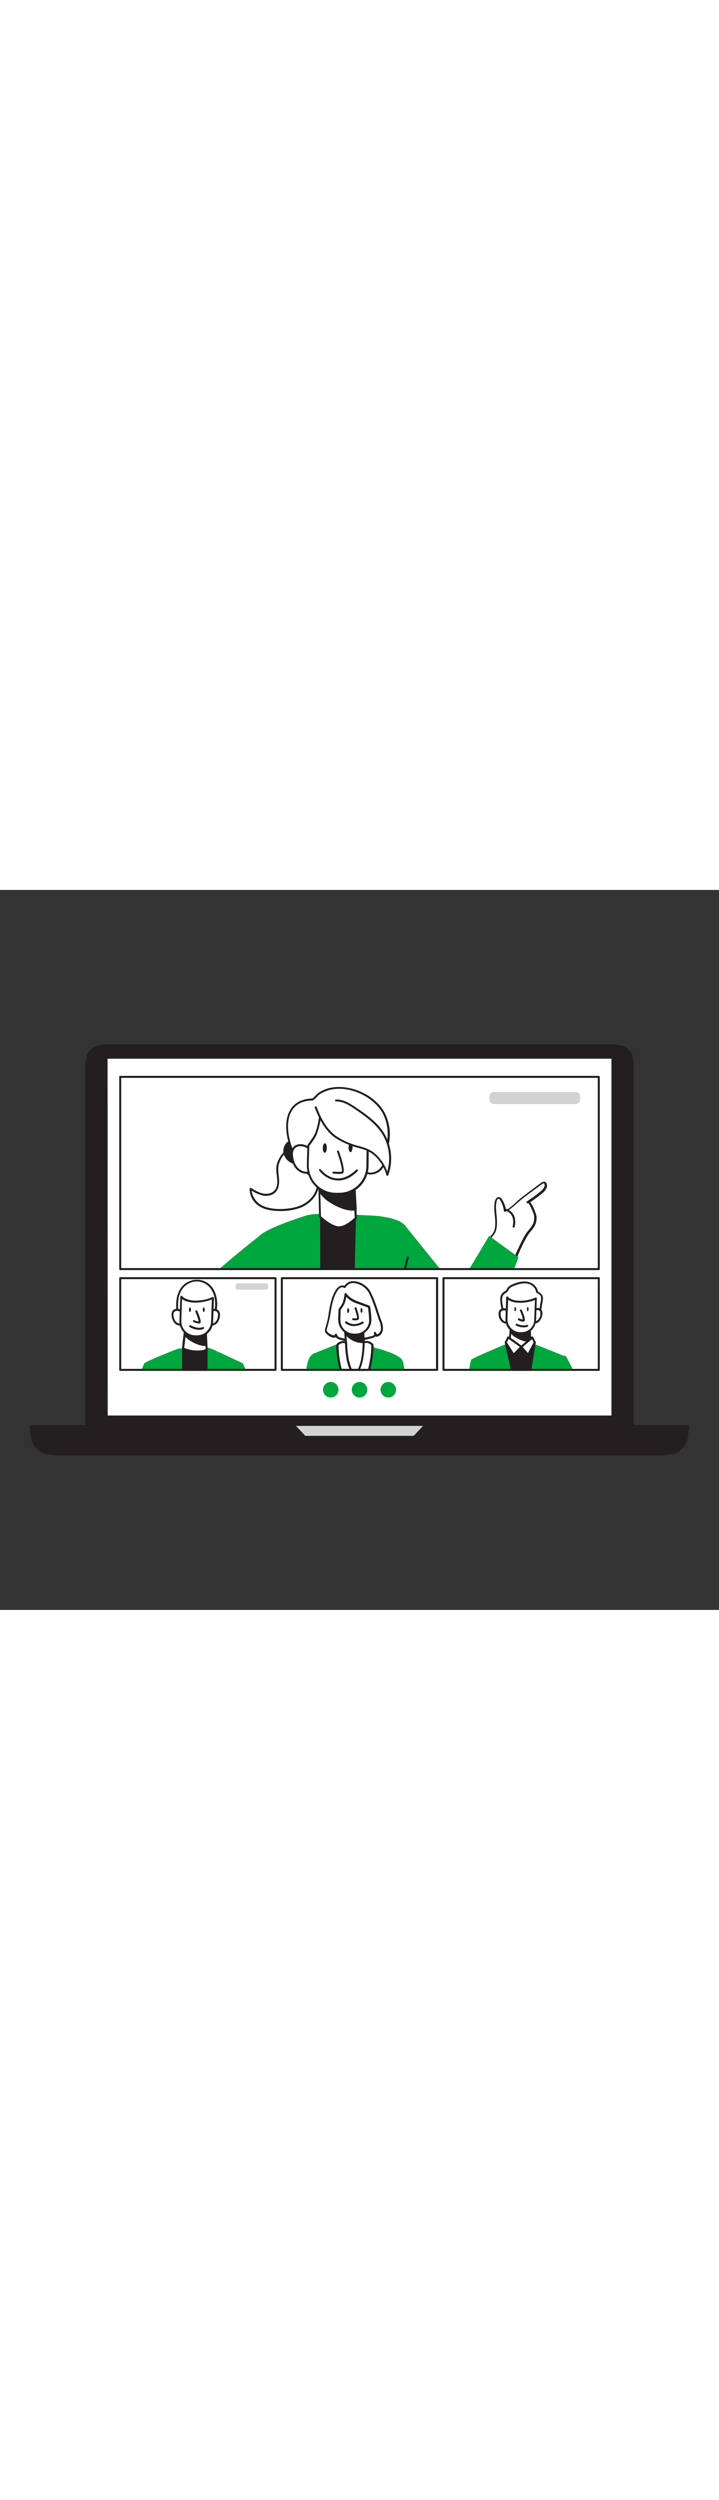 <svg version="1.1" id="Layer_1" xmlns="http://www.w3.org/2000/svg" xmlns:xlink="http://www.w3.org/1999/xlink" x="0px" y="0px" viewBox="0 0 500 500" style="width: 144px;" xml:space="preserve" data-imageid="video-call-2-87" imageName="Video Call 2" class="illustrations_image">
<rect x="0" y="0" width="500" height="500" fill="#333333" stroke="none"/>
<style type="text/css">
	.st0_video-call-2-87{fill:#231F20;}
	.st1_video-call-2-87{fill:#D1D3D4;}
	.st2_video-call-2-87{fill:#FFFFFF;}
	.st3_video-call-2-87{fill:#68E1FD;}
</style>
<g id="Laptop_video-call-2-87">
	<path class="st0_video-call-2-87" d="M21.4,372.2h457.1v6c0,7.7-6.3,14-14,14l0,0H35.4c-7.7,0-14-6.3-14-14l0,0C21.4,378.2,21.4,372.2,21.4,372.2z"/>
	<path class="st0_video-call-2-87" d="M459,392.8H41c-11.2,0-20.2-9.1-20.2-20.2v-0.4c0-0.3,0.3-0.6,0.6-0.6h457.2c0.3,0,0.6,0.3,0.6,0.6v0.4&#10;&#9;&#9;C479.2,383.7,470.2,392.8,459,392.8z M22.1,372.8c0.1,10.4,8.6,18.7,19,18.7H459c10.4,0,18.9-8.3,19-18.7H22.1z"/>
	<path class="st0_video-call-2-87" d="M70.1,107.8h359.9c5.6,0,10.1,4.5,10.1,10.1v254.3H60V117.9C60,112.3,64.5,107.8,70.1,107.8L70.1,107.8&#10;&#9;&#9;L70.1,107.8z"/>
	<path class="st0_video-call-2-87" d="M440,372.8H60c-0.3,0-0.6-0.3-0.6-0.6V122c0-8.1,6.6-14.8,14.7-14.8h351.8c8.2,0,14.8,6.6,14.8,14.8v250.2&#10;&#9;&#9;C440.7,372.6,440.4,372.8,440,372.8L440,372.8z M60.6,371.6h378.9V122c0-7.5-6.1-13.5-13.5-13.5H74.1c-7.5,0-13.5,6.1-13.5,13.5&#10;&#9;&#9;V371.6z"/>
	<polygon class="st1_video-call-2-87" points="287.7,379.1 212.3,379.1 205.8,372.2 294.2,372.2 &#9;"/>
</g>
<g id="Screen_video-call-2-87">
	<rect x="74.2" y="116.5" class="st2_video-call-2-87" width="351.7" height="249.2"/>
	<path class="st0_video-call-2-87" d="M425.9,366.4H74.2c-0.4,0-0.7-0.3-0.7-0.7l0,0V116.5c0-0.4,0.3-0.7,0.7-0.7h351.7c0.4,0,0.7,0.3,0.7,0.7v0&#10;&#9;&#9;v249.2C426.5,366.1,426.2,366.5,425.9,366.4L425.9,366.4L425.9,366.4z M74.9,365h350.3V117.2H74.8L74.9,365L74.9,365z"/>
</g>
<g id="Button_video-call-2-87">
	<circle class="st3_video-call-2-87 targetColor" cx="230" cy="347.1" r="5.4" style="fill: rgb(0, 166, 62);"/>
	<circle class="st3_video-call-2-87 targetColor" cx="250" cy="347.1" r="5.4" style="fill: rgb(0, 166, 62);"/>
	<circle class="st3_video-call-2-87 targetColor" cx="270" cy="347.1" r="5.4" style="fill: rgb(0, 166, 62);"/>
</g>
<g id="Character_3_video-call-2-87">
	<path class="st3_video-call-2-87 targetColor" d="M281.3,333.3H213c0.6-5.6,2.2-10.6,5.8-11.6c0,0,14.6-5.9,17.2-6.9c1.8-0.7,1.8-0.7,0,0l0.2-0.1&#10;&#9;&#9;c1.4-0.2,2.9-0.3,4.4-0.2l0,0c4.7,0.1,11.5,0.5,12.2,0.6h0.1l0.2,0.1c0.7,0.2,3,1,5.8,2c0.6,0.2,1.3,0.5,2,0.8c0,0,3.8,0.9,8.1,2.4&#10;&#9;&#9;s8.9,3.6,10.6,5.9C280.2,327.1,280.8,329.7,281.3,333.3L281.3,333.3z" style="fill: rgb(0, 166, 62);"/>
	<path class="st2_video-call-2-87" d="M228.9,308.8c-1-0.6-1.8-1.5-2.2-2.6c-0.1-0.8,0.1-1.7,0.4-2.5c2.8-8.4,2.2-18,7-25.5c0.6-1,1.4-1.9,2.4-2.5&#10;&#9;&#9;c1-0.6,2.3-0.6,3.3,0c4.2-7.1,14.5-2,17.4,3.7c3.1,6.1,4.9,13,7.2,19.5c0.9,1.9,1.3,4,1.2,6.1c-0.2,2.1-1.7,4.2-3.8,4.4l-1.1-1.9&#10;&#9;&#9;c0.5,0.6,0.4,1.5-0.2,2.1c-0.6,0.5-1.3,0.8-2.1,0.9c-7.4,1.9-15.4,3.4-22.6,0.8c-1.1-0.4-2.4-1.4-2-2.5&#10;&#9;&#9;C233.3,310.9,230.8,310.1,228.9,308.8L228.9,308.8z"/>
	<path class="st0_video-call-2-87" d="M244.4,313.5c-3,0-5.9-0.4-8.7-1.4c-0.9-0.3-1.6-0.8-2.2-1.5c-0.1,0.1-0.2,0.1-0.4,0.2c-1.8,0.6-4-0.9-4.6-1.3&#10;&#9;&#9;l0,0c-0.5-0.4-2.3-1.7-2.5-3c-0.1-0.9,0-1.8,0.4-2.7c1-3.3,1.8-6.7,2.2-10.1c0.9-5.4,1.9-11,4.8-15.7c0.6-1.1,1.6-2.1,2.7-2.8&#10;&#9;&#9;c1-0.6,2.3-0.7,3.4-0.3c1.5-2.2,4-3.4,6.6-3.2c4.4,0.1,9.7,3.5,11.7,7.6c2.1,4.4,3.9,9,5.3,13.7c0.6,2,1.3,3.9,2,5.8&#10;&#9;&#9;c0.9,2,1.3,4.2,1.2,6.5c-0.2,2.3-1.9,4.8-4.5,5c-0.3,0-0.5-0.1-0.7-0.3l-0.2,0.2c-0.7,0.6-1.5,1-2.4,1.1&#10;&#9;&#9;C254,312.6,249.2,313.4,244.4,313.5L244.4,313.5z M234.6,309.3c0,0.1,0,0.2,0,0.3c0.4,0.5,0.9,0.9,1.5,1.1c6.9,2.4,14.7,1,22.2-0.8&#10;&#9;&#9;c0.6-0.1,1.2-0.4,1.7-0.8c0.2-0.2,0.3-0.4,0.3-0.7v-0.1L260,308c-0.2-0.3-0.1-0.7,0.2-0.9c0.3-0.3,0.7-0.2,1,0&#10;&#9;&#9;c0.2,0.2,0.4,0.5,0.5,0.7l0.5,0.9c1.5-0.6,2.6-2,2.7-3.7c0-2-0.3-4-1.2-5.8c-0.7-1.9-1.3-3.9-2-5.9c-1.4-4.6-3.1-9.2-5.2-13.5&#10;&#9;&#9;c-2.2-3.8-6.1-6.4-10.5-6.8c-2.3-0.2-4.6,1.1-5.7,3.1c-0.1,0.2-0.3,0.3-0.5,0.3c-0.2,0-0.4,0-0.6-0.1c-0.8-0.5-1.8-0.5-2.6,0&#10;&#9;&#9;c-0.9,0.6-1.6,1.4-2.1,2.3c-2.8,4.5-3.7,9.6-4.6,15.1c-0.5,3.4-1.3,6.8-2.3,10.2c-0.3,0.7-0.4,1.4-0.4,2.1c0.4,0.9,1.1,1.6,1.9,2.1&#10;&#9;&#9;l0,0c1.3,0.9,2.6,1.4,3.4,1.1c0.3-0.1,0.5-0.3,0.5-0.5v-0.1c0.1-0.4,0.6-0.6,0.9-0.4c0.4,0.1,0.6,0.6,0.4,0.9l0,0&#10;&#9;&#9;C234.6,309.1,234.6,309.2,234.6,309.3L234.6,309.3z"/>
	<path class="st2_video-call-2-87" d="M252.2,333.3h-9.6c-2.7-5.7-2.1-17.4-2-18.9c0,0,0-0.1,0-0.1l-0.1-1.8l-0.4-5l0.1-0.7l0.1-1l0.4-5.5l11.6,0.1&#10;&#9;&#9;l0.4,6.8v0.1v0.3l0.3,4.3l0.1,2.4v0.1v0.8l0.1,2.3C253.2,317.4,256.3,327.8,252.2,333.3L252.2,333.3z"/>
	<path class="st0_video-call-2-87" d="M252.2,334h-9.6c-0.3,0-0.5-0.2-0.6-0.4c-2.8-5.9-2.1-17.9-2.1-19.2l-0.5-6.9l0.1-1.9l0.4-5.5&#10;&#9;&#9;c0-0.4,0.3-0.7,0.7-0.7l11.6,0.1c0.4,0,0.7,0.3,0.7,0.7l0.4,6.8v0.1l0.6,10.1c0.3,1.1,3,11-1.2,16.5&#10;&#9;&#9;C252.7,333.9,252.5,334,252.2,334L252.2,334z M243.1,332.6h8.8c3.6-5.2,0.7-14.9,0.7-15c0-0.1,0-0.1,0-0.2l-0.6-10.2v-0.1l-0.4-6&#10;&#9;&#9;l-10.3-0.1l-0.5,6.6l0.5,6.7c0,0.1,0,0.2,0,0.3C241.3,315.8,240.7,326.9,243.1,332.6L243.1,332.6z"/>
	<path class="st0_video-call-2-87" d="M240.1,307.5c0.9,1.6,2.2,2.9,3.8,3.9c2.5,1.6,6,3,9,2.5l-0.2-6.8c-2.2,0.3-4.5,0.3-6.7,0&#10;&#9;&#9;c-2-0.1-3.9-0.6-5.7-1.3L240.1,307.5L240.1,307.5z"/>
	<path class="st0_video-call-2-87" d="M251.6,314.7c-2.9-0.2-5.7-1.1-8.1-2.8c-1.7-1-3-2.4-4-4.1c-0.1-0.1-0.1-0.2-0.1-0.4l0.1-1.8&#10;&#9;&#9;c0-0.2,0.1-0.4,0.4-0.5c0.2-0.1,0.4-0.1,0.6,0c1.7,0.7,3.6,1.2,5.5,1.3c2.2,0.3,4.3,0.3,6.5,0c0.2,0,0.4,0,0.6,0.1&#10;&#9;&#9;c0.2,0.1,0.2,0.3,0.2,0.5l0.2,6.8c0,0.3-0.2,0.7-0.6,0.7C252.5,314.7,252.1,314.7,251.6,314.7L251.6,314.7z M240.8,307.4&#10;&#9;&#9;c0.9,1.4,2,2.6,3.4,3.4c2.3,1.6,5.1,2.5,7.9,2.5l-0.2-5.4c-2,0.2-4.1,0.2-6.1-0.1c-1.7-0.1-3.4-0.5-5-1L240.8,307.4L240.8,307.4z"/>
	<path class="st2_video-call-2-87" d="M246,308.7h1.2c5.6,0.1,10.2-4.4,10.3-10c0,0,0,0,0,0c-0.1-3.1-0.4-6.2-0.9-9.3c0,0-4.7-1.7-8.4-3.1&#10;&#9;&#9;c-6.2-2.3-7.9-5.7-7.9-5.7c-0.2,2.2-0.7,4.4-1.4,6.5c-0.8,1.5-1.7,2.9-2.8,4.2c0,0-0.2,5-0.2,7.1&#10;&#9;&#9;C235.9,304.1,240.4,308.6,246,308.7z"/>
	<path class="st0_video-call-2-87" d="M247.3,309.5H246c-6-0.1-10.8-5-10.8-11c0-2.1,0.2-7.1,0.2-7.1c0-0.2,0.1-0.3,0.1-0.4c1-1.3,1.9-2.7,2.7-4.1&#10;&#9;&#9;c0.7-2,1.2-4.1,1.4-6.3c0-0.3,0.3-0.6,0.6-0.7c0.3-0.1,0.6,0.1,0.8,0.4c0,0,1.7,3.1,7.5,5.3c3.7,1.4,8.4,3.1,8.4,3.1&#10;&#9;&#9;c0.2,0.1,0.4,0.3,0.5,0.6c0.5,3.1,0.8,6.3,0.9,9.4C258.1,304.7,253.3,309.4,247.3,309.5L247.3,309.5z M236.9,291.6&#10;&#9;&#9;c0,1-0.2,5-0.2,6.9c-0.1,5.2,4.1,9.5,9.3,9.6h1.3c5.2,0,9.4-4.2,9.4-9.3c-0.1-2.9-0.4-5.9-0.8-8.8c-1.2-0.4-4.9-1.8-8-2.9&#10;&#9;&#9;c-2.7-0.9-5.1-2.5-7.1-4.5c-0.2,1.7-0.7,3.3-1.3,4.9C238.8,288.8,237.9,290.3,236.9,291.6L236.9,291.6z"/>
	<path class="st0_video-call-2-87" d="M247.3,298.9c-0.6,0-1.2,0-1.8-0.1c-0.4-0.1-0.7-0.4-0.6-0.8s0.4-0.7,0.8-0.6l0,0c0.9,0.1,1.7,0.1,2.6,0&#10;&#9;&#9;c0.1-0.8-0.6-3.8-1.7-6.7c-0.1-0.4,0.1-0.8,0.4-0.9c0.4-0.1,0.8,0.1,0.9,0.4l0,0c0.7,2,2.3,6.7,1.5,8c-0.2,0.3-0.5,0.5-0.8,0.5&#10;&#9;&#9;C248.2,298.8,247.7,298.9,247.3,298.9L247.3,298.9z"/>
	
		<ellipse transform="matrix(1.099531e-02 -1 1 1.099531e-02 -52.778 531.034)" class="st0_video-call-2-87" cx="242.1" cy="292.2" rx="1.7" ry="0.7"/>
	
		<ellipse transform="matrix(1.099531e-02 -1 1 1.099531e-02 -43.386 540.086)" class="st0_video-call-2-87" cx="251.3" cy="292" rx="1.7" ry="0.7"/>
	<path class="st2_video-call-2-87" d="M258.9,317.1c-0.2,5.5-1,10.9-2.4,16.2h-7.1c1.5-2.9,3.2-8.2,3.5-18.3c0-0.2,0-0.5,0-0.7&#10;&#9;&#9;c0.1,0,0.1-0.1,0.2-0.1c2.2-1,5.5,0.7,5.8,1.9C258.9,316.5,258.9,316.8,258.9,317.1L258.9,317.1z"/>
	<path class="st0_video-call-2-87" d="M256.5,334h-7.1c-0.4,0-0.7-0.3-0.7-0.7c0-0.1,0-0.2,0.1-0.3c1.4-2.6,3.1-7.9,3.4-18c0-0.3,0-0.5,0-0.7&#10;&#9;&#9;c0-0.3,0.1-0.5,0.4-0.6c0.1-0.1,0.2-0.1,0.4-0.2c1.5-0.5,3.2-0.4,4.6,0.4c0.5,0.3,1.9,1,2.1,2c0.1,0.4,0.1,0.8,0.1,1.2&#10;&#9;&#9;c-0.2,5.5-1,11-2.5,16.4C257.1,333.7,256.8,333.9,256.5,334L256.5,334z M250.5,332.6h5.5c1.3-5.1,2.1-10.2,2.2-15.5l0,0&#10;&#9;&#9;c0-0.3,0-0.6,0-0.9c-0.3-0.5-0.8-0.9-1.4-1.1c-1-0.5-2.1-0.7-3.2-0.4c0,0.1,0,0.2,0,0.3c-0.3,9.2-1.7,14.5-3.1,17.5L250.5,332.6z"/>
	<path class="st2_video-call-2-87" d="M244.2,333.3H237c-2-6.8-2.6-16.4-2.4-17.2c0.3-0.6,0.8-1.1,1.4-1.4c0.5-0.3,0.5-0.3,0,0&#10;&#9;&#9;c1.4-0.9,3.1-1,4.6-0.4v0.1C240.9,324.9,242.6,330.5,244.2,333.3L244.2,333.3z"/>
	<path class="st0_video-call-2-87" d="M244.2,334H237c-0.3,0-0.6-0.2-0.7-0.5c-2-6.6-2.7-16.4-2.4-17.6c0.3-0.8,0.9-1.4,1.7-1.8l0,0h0.1&#10;&#9;&#9;c1.4-0.8,3.6-1.3,5.3-0.4c0.2,0.1,0.4,0.4,0.4,0.6v0.1c0.3,10.5,2,15.9,3.4,18.5c0.2,0.4,0.1,0.8-0.3,1&#10;&#9;&#9;C244.4,334,244.3,334,244.2,334L244.2,334z M237.6,332.6h5.4c-1.4-3-2.8-8.5-3.1-17.8c-1.2-0.3-2.5-0.1-3.5,0.6l0,0&#10;&#9;&#9;c-0.7,0.4-1,0.8-1,0.9C235.5,321.7,236.2,327.2,237.6,332.6L237.6,332.6z"/>
	<path class="st0_video-call-2-87" d="M246.2,302.9c-2.2,0-4.3-0.7-6-2.1c-0.3-0.2-0.4-0.7-0.1-1s0.7-0.4,1-0.1c5.1,3.9,10.5,0.3,10.7,0.1&#10;&#9;&#9;c0.3-0.2,0.8-0.1,1,0.2s0.1,0.8-0.2,1l0,0C250.7,302.2,248.5,302.8,246.2,302.9L246.2,302.9z"/>
	<path class="st0_video-call-2-87" d="M304,334H196c-0.4,0-0.7-0.3-0.7-0.7l0,0v-63.7c0-0.4,0.3-0.7,0.7-0.7c0,0,0,0,0,0h108c0.4,0,0.7,0.3,0.7,0.7&#10;&#9;&#9;v0v63.7C304.7,333.7,304.4,334,304,334z M196.7,332.6h106.5v-62.3H196.7L196.7,332.6z"/>
</g>
<g id="Character_4_video-call-2-87">
	<path class="st3_video-call-2-87 targetColor" d="M392.1,323.6C392.1,323.6,392.1,323.6,392.1,323.6l-1.8,9.8h-64c0.2-2.4,0.7-4.7,1.3-7.1&#10;&#9;&#9;c0.8-1.2,23.7-10.7,23.7-10.7l0.7,0l0.5,0l1.5-0.1c0,0,0,0,0.1,0l1.5-0.1c1.2-0.1,2.5-0.1,4-0.2c2-0.1,4-0.2,5.8-0.2&#10;&#9;&#9;c1.3,0,2.5,0,3.4,0c0.3,0,0.6,0,0.9,0l0,0c0.1,0,0.3,0,0.4,0c0.3,0,0.7,0.1,1,0.2c0.1,0,0.1,0,0.2,0.1l0.4,0.1&#10;&#9;&#9;C375.5,316.8,392.1,323.6,392.1,323.6L392.1,323.6z" style="fill: rgb(0, 166, 62);"/>
	<polygon class="st0_video-call-2-87" points="353.4,310.9 370.3,310.9 370,317.4 358,317.4 352.2,314.6 &#9;"/>
	<path class="st0_video-call-2-87" d="M370,318.1h-12c-0.1,0-0.2,0-0.3-0.1l-5.8-2.8c-0.3-0.1-0.5-0.5-0.4-0.8l1.1-3.7c0.1-0.3,0.4-0.5,0.7-0.5l0,0&#10;&#9;&#9;h17c0.2,0,0.4,0.1,0.5,0.2c0.1,0.1,0.2,0.3,0.2,0.5l-0.3,6.5C370.7,317.7,370.4,318,370,318.1L370,318.1z M358.2,316.7h11.1&#10;&#9;&#9;l0.2-5.1l-15.7,0l-0.8,2.7L358.2,316.7L358.2,316.7z"/>
	<path class="st2_video-call-2-87" d="M374.7,294.4c0.9-2,1.2-4.7,1.5-6.8c0.3-1.6,1-4.2,0.2-5.8c-0.5-1-2.1-2-3.1-2.6c-0.5-4-4.3-6.5-8.1-6.7&#10;&#9;&#9;c-2.3,0-4.6,0.4-6.8,1.2c-2.1,0.7-4.4,1.6-5.5,3.6c-0.2,0.4-0.5,0.9-0.8,1.2c-0.4,0.4-0.8,0.7-1.3,0.9c-3,2-2.7,4.6-2.3,7.7&#10;&#9;&#9;c0.4,3.3,1.5,6.5,1.8,9.7c3.8,0.2,7.6,0.5,11.4,0.5C364.9,297.3,373.1,298,374.7,294.4L374.7,294.4z"/>
	<path class="st0_video-call-2-87" d="M365,298.1h-3.1c-3.1,0-6.2-0.2-9.3-0.4l-2.1-0.1c-0.3,0-0.6-0.3-0.6-0.6c-0.2-1.7-0.5-3.4-0.9-5&#10;&#9;&#9;c-0.4-1.6-0.7-3.1-0.9-4.7c-0.4-3-0.8-6.2,2.6-8.4l0.4-0.2c0.3-0.2,0.6-0.4,0.8-0.6c0.2-0.2,0.3-0.5,0.4-0.7l0.2-0.4&#10;&#9;&#9;c1.2-2.1,3.6-3.1,5.9-3.9c2.2-0.8,4.6-1.3,7-1.2c3.8,0.2,8,2.7,8.7,7c1.3,0.6,2.3,1.6,3.1,2.7c0.7,1.5,0.3,3.6,0,5.3&#10;&#9;&#9;c-0.1,0.3-0.1,0.6-0.2,0.9s-0.1,0.8-0.2,1.2c-0.2,2-0.7,3.9-1.4,5.8l0,0C374,297.7,368.9,298.1,365,298.1L365,298.1z M362.3,296.6&#10;&#9;&#9;h1.1c3.3,0,9.5,0.1,10.8-2.5l0,0c0.7-1.7,1.1-3.6,1.3-5.4c0.1-0.4,0.1-0.9,0.2-1.3s0.1-0.6,0.2-0.9c0.3-1.4,0.6-3.4,0.1-4.5&#10;&#9;&#9;c-0.7-1-1.7-1.8-2.8-2.2c-0.2-0.1-0.3-0.3-0.4-0.5c-0.5-3.8-4.1-5.9-7.4-6.1c-2.2,0-4.4,0.4-6.5,1.2c-2.1,0.7-4.2,1.5-5.2,3.2&#10;&#9;&#9;l-0.2,0.4c-0.4,0.8-1,1.5-1.8,1.9l-0.3,0.2c-2.6,1.7-2.4,4.1-2,7c0.2,1.5,0.5,3.1,0.9,4.6c0.3,1.5,0.7,3,0.9,4.6l1.6,0.1&#10;&#9;&#9;c3,0.2,6.1,0.4,9.2,0.4L362.3,296.6L362.3,296.6z"/>
	<path class="st2_video-call-2-87" d="M354.5,295c-0.5-4.1-7.3-5.4-7.1-0.5c0,1.7,0.6,3.3,1.7,4.6c1.1,1.3,2.9,1.8,4.5,1.2"/>
	<path class="st0_video-call-2-87" d="M352.3,301.2c-1.4,0-2.8-0.6-3.8-1.7c-1.2-1.4-1.8-3.2-1.8-5.1c-0.1-2.6,1.6-3.7,3.2-3.9&#10;&#9;&#9;c2.6-0.2,4.9,1.7,5.4,4.3c0,0.4-0.2,0.7-0.6,0.8c-0.4,0-0.7-0.2-0.8-0.6l0,0c-0.3-1.8-2-3.1-3.9-3c-0.7,0.1-1.9,0.5-1.9,2.4&#10;&#9;&#9;c0,1.5,0.5,3,1.5,4.2c0.9,1.1,2.4,1.5,3.8,1.1c0.4-0.1,0.8,0.1,0.9,0.5c0.1,0.3,0,0.7-0.3,0.8C353.4,301.2,352.8,301.3,352.3,301.2&#10;&#9;&#9;L352.3,301.2z"/>
	<path class="st2_video-call-2-87" d="M369.3,295c0.5-4.1,7.3-5.4,7.1-0.5c0,1.7-0.6,3.3-1.7,4.6c-1.1,1.3-2.9,1.8-4.5,1.2"/>
	<path class="st0_video-call-2-87" d="M371.6,301.2c-0.5,0-1.1-0.1-1.6-0.3c-0.4-0.1-0.6-0.5-0.5-0.9c0.1-0.4,0.5-0.6,0.9-0.5c0,0,0.1,0,0.1,0&#10;&#9;&#9;c1.4,0.4,2.8,0,3.8-1.1c1-1.2,1.5-2.6,1.5-4.2c0.1-2-1.1-2.4-1.9-2.4c-1.9-0.1-3.5,1.2-3.9,3c0,0.4-0.4,0.7-0.8,0.6&#10;&#9;&#9;c-0.4,0-0.7-0.4-0.6-0.8c0.4-2.6,2.7-4.4,5.4-4.3c1.9,0.1,3.3,1.7,3.2,3.5c0,0.1,0,0.2,0,0.3c0,1.9-0.7,3.6-1.8,5.1&#10;&#9;&#9;C374.4,300.5,373,301.1,371.6,301.2L371.6,301.2z"/>
	<path class="st2_video-call-2-87" d="M354,315.5c2.7,1.2,5.6,1.8,8.5,1.8c5.4,0.2,6.3-1.3,6.3-1.3l-0.1-2.9l-0.3-6.7l-0.3-6.3l-12.3-0.4l-0.6,5.1&#10;&#9;&#9;l-0.2,1.6L354,315.5L354,315.5z"/>
	<path class="st0_video-call-2-87" d="M363.5,318c-0.3,0-0.6,0-0.9,0c-3,0-6-0.7-8.8-1.9c-0.3-0.1-0.4-0.4-0.4-0.7l1.8-15.8c0.1-0.3,0.4-0.6,0.7-0.6&#10;&#9;&#9;l12.3,0.4c0.4,0,0.7,0.3,0.7,0.7l0.7,15.9c0,0.1,0,0.3-0.1,0.4C369.2,316.7,368.1,318,363.5,318L363.5,318z M354.8,315.1&#10;&#9;&#9;c2.5,1,5.1,1.5,7.8,1.5c3.8,0.1,5.1-0.6,5.5-0.9l-0.7-14.9l-11-0.4L354.8,315.1L354.8,315.1z"/>
	<path class="st0_video-call-2-87" d="M355,306.5c1,1.5,2.3,2.8,3.9,3.7c2.6,1.6,6.5,3.3,9.7,3l-0.3-6.7c-2.4,0.2-4.7,0.1-7.1-0.2&#10;&#9;&#9;c-2.1-0.1-4.1-0.6-6.1-1.4L355,306.5L355,306.5z"/>
	<path class="st0_video-call-2-87" d="M367.8,313.9c-3.4,0-7.2-1.9-9.2-3.1c-1.7-0.9-3.1-2.3-4.2-3.9c-0.1-0.1-0.1-0.3-0.1-0.4l0.2-1.6&#10;&#9;&#9;c0-0.2,0.2-0.4,0.4-0.5c0.2-0.1,0.4-0.1,0.6,0c1.9,0.7,3.9,1.2,5.9,1.3c2.3,0.3,4.6,0.4,6.9,0.2c0.2,0,0.4,0,0.5,0.2&#10;&#9;&#9;c0.1,0.1,0.2,0.3,0.2,0.5l0.3,6.7c0,0.4-0.3,0.7-0.6,0.7C368.4,313.9,368.1,314,367.8,313.9L367.8,313.9z M355.8,306.4&#10;&#9;&#9;c0.9,1.3,2.1,2.5,3.6,3.2c1.5,0.9,5.3,3,8.6,2.9l-0.2-5.3c-2.2,0.1-4.4,0-6.5-0.3c-1.8-0.2-3.6-0.5-5.4-1.1L355.8,306.4&#10;&#9;&#9;L355.8,306.4z"/>
	<path class="st2_video-call-2-87" d="M372.7,283.8l-0.5,14.9c0,0.6-0.1,1.3-0.3,1.9c-1.1,4.3-5,7.4-9.5,7.2h-1.1c-5.2-0.2-9.3-4.5-9.1-9.7&#10;&#9;&#9;c0,0,0,0,0,0l0.5-14.9c0,0,2.3,3.1,9,3C365.5,286.2,369.3,285.4,372.7,283.8z"/>
	<path class="st0_video-call-2-87" d="M362.8,308.5h-0.4h-1.1c-5.6-0.2-10-4.9-9.8-10.5c0,0,0,0,0-0.1l0.5-14.9c0-0.4,0.3-0.7,0.7-0.7&#10;&#9;&#9;c0.2,0,0.4,0.1,0.5,0.3c0,0,2.2,2.7,8.3,2.7h0.2c3.7,0,7.3-0.7,10.6-2.2c0.2-0.1,0.5-0.1,0.7,0c0.2,0.1,0.3,0.4,0.3,0.6l-0.5,14.9&#10;&#9;&#9;c0,0.7-0.1,1.3-0.3,2C371.5,305.3,367.4,308.5,362.8,308.5L362.8,308.5z M353.4,284.6l-0.5,13.4c0,0.8,0.1,1.7,0.3,2.5&#10;&#9;&#9;c1,3.7,4.3,6.4,8.2,6.6h1.1c4.1,0.1,7.8-2.6,8.8-6.7c0.1-0.6,0.2-1.2,0.2-1.8l0.5-13.8c-3.3,1.3-6.7,1.9-10.2,1.9&#10;&#9;&#9;C357.4,286.8,354.8,285.6,353.4,284.6L353.4,284.6z"/>
	<path class="st2_video-call-2-87" d="M362.3,292.2c0,0,3.1,6.8,1.7,7c-1.2,0-2.3-0.4-3.3-0.9"/>
	<path class="st0_video-call-2-87" d="M363.8,299.8c-1.2-0.1-2.3-0.4-3.4-1c-0.3-0.2-0.4-0.7-0.2-1c0.2-0.3,0.5-0.4,0.8-0.3c0.8,0.4,1.7,0.7,2.6,0.8&#10;&#9;&#9;c-0.4-2.1-1.1-4.1-2-6c-0.2-0.4,0-0.8,0.4-0.9s0.8,0,0.9,0.4c1,2.3,2.6,6.2,2,7.4c-0.2,0.3-0.5,0.5-0.8,0.5L363.8,299.8&#10;&#9;&#9;L363.8,299.8z"/>
	<path class="st0_video-call-2-87" d="M364.2,303.8c-1.8,0-3.6-0.5-5.2-1.2c-0.4-0.2-0.5-0.6-0.4-0.9c0.2-0.4,0.6-0.5,0.9-0.4l0,0&#10;&#9;&#9;c4.4,1.9,6.7,0.8,6.7,0.8c0.3-0.2,0.8,0,1,0.3c0.2,0.3,0,0.8-0.3,1l0,0C366.1,303.6,365.2,303.8,364.2,303.8L364.2,303.8z"/>
	<ellipse class="st0_video-call-2-87" cx="358.3" cy="291.1" rx="0.6" ry="1.5"/>
	<ellipse class="st0_video-call-2-87" cx="367" cy="291.1" rx="0.6" ry="1.5"/>
	<path class="st0_video-call-2-87" d="M371.9,314.2l-0.2,1.1l-2.9,18H356l-4-17.8l-0.3-1.3l0.6,0.2l1.8,0.5l1.4,0.4l7,2l0,0l0,0l6.2-2.1l0.9-0.3l0,0&#10;&#9;&#9;l0.4-0.1L371.9,314.2L371.9,314.2z"/>
	<path class="st0_video-call-2-87" d="M368.8,334H356c-0.3,0-0.6-0.2-0.7-0.5l-4.3-19.1c-0.1-0.4,0.1-0.8,0.5-0.8c0.1,0,0.2,0,0.4,0l10.7,3l6.9-2.3&#10;&#9;&#9;h0.1l2.1-0.7c0.2-0.1,0.5,0,0.7,0.1c0.2,0.2,0.3,0.4,0.2,0.6l-0.2,1.1l-2.9,18C369.5,333.8,369.2,334.1,368.8,334L368.8,334z&#10;&#9;&#9; M356.6,332.6h11.6l2.8-17.4l-1,0.4h-0.1l-7.1,2.4c-0.1,0.1-0.3,0.1-0.4,0l0,0l-9.7-2.8L356.6,332.6L356.6,332.6z"/>
	<path class="st2_video-call-2-87" d="M370.3,310.9c-0.2,0-7.9,6.4-7.9,6.4l4.7,5.5l4.7-8.6L370.3,310.9L370.3,310.9z"/>
	<path class="st0_video-call-2-87" d="M367.2,323.5c-0.2,0-0.4-0.1-0.5-0.2l-4.7-5.5c-0.1-0.1-0.2-0.3-0.2-0.5c0-0.2,0.1-0.4,0.2-0.5&#10;&#9;&#9;c7.8-6.6,8-6.6,8.3-6.6c0.3,0,0.5,0.2,0.6,0.4l1.6,3.3c0.1,0.2,0.1,0.4,0,0.6l-4.7,8.6C367.7,323.4,367.5,323.5,367.2,323.5&#10;&#9;&#9;L367.2,323.5L367.2,323.5z M363.5,317.4l3.6,4.2l4-7.4L370,312C368.7,313,365.6,315.6,363.5,317.4L363.5,317.4z"/>
	<path class="st2_video-call-2-87" d="M353.4,310.9c0.2,0,9.2,6.5,9.2,6.5l-5.4,5.5l-5.4-8.6L353.4,310.9L353.4,310.9z"/>
	<path class="st0_video-call-2-87" d="M357.1,323.5H357c-0.2,0-0.4-0.1-0.5-0.3l-5.4-8.6c-0.1-0.2-0.1-0.5,0-0.7l1.7-3.4c0.1-0.2,0.4-0.4,0.6-0.4&#10;&#9;&#9;c0.3,0,0.5,0,9.6,6.6c0.3,0.2,0.4,0.7,0.2,1c0,0,0,0.1-0.1,0.1l-5.4,5.5C357.5,323.4,357.3,323.5,357.1,323.5L357.1,323.5z&#10;&#9;&#9; M352.5,314.2l4.8,7.5l4.2-4.3c-2.7-2-6.4-4.6-7.8-5.6L352.5,314.2z"/>
	<path class="st3_video-call-2-87 targetColor" d="M398.5,333.3h-9c1.3-5,2.5-9,2.6-9.7c0,0,0-0.1,0-0.1c0,0,0.8-0.7,1.8,0.9&#10;&#9;&#9;C394.2,324.9,396.1,328.4,398.5,333.3z" style="fill: rgb(0, 166, 62);"/>
	<path class="st0_video-call-2-87" d="M416.4,334h-108c-0.4,0-0.7-0.3-0.7-0.7v0v-63.7c0-0.4,0.3-0.7,0.7-0.7h0h108c0.4,0,0.7,0.3,0.7,0.7v0v63.7&#10;&#9;&#9;C417.1,333.7,416.8,334,416.4,334z M309.1,332.6h106.6v-62.3H309.1L309.1,332.6z"/>
</g>
<g id="Character_2_video-call-2-87">
	<polygon class="st3_video-call-2-87 targetColor" points="101.9,333.3 98.4,333.3 100.3,328.8 &#9;" style="fill: rgb(0, 166, 62);"/>
	<polygon class="st3_video-call-2-87 targetColor" points="170.9,333.3 167.4,333.3 169,328.8 169,328.9 &#9;" style="fill: rgb(0, 166, 62);"/>
	<path class="st3_video-call-2-87 targetColor" d="M169,328.8L169,328.8l-0.9,4.5h-67.1c-0.6-2.5-0.9-4.2-0.7-4.5c0.8-1.4,23.4-10.2,23.4-10.2l1.3-0.1l2.3-0.1&#10;&#9;&#9;c4.6-0.3,12.4-0.7,16.4-0.5c0.7,0,1.4,0.1,2.1,0.3c0.4,0.1,0.7,0.3,1.1,0.4C151.7,320.6,168.3,328.5,169,328.8L169,328.8L169,328.8&#10;&#9;&#9;z" style="fill: rgb(0, 166, 62);"/>
	<rect x="127.3" y="318.5" class="st0_video-call-2-87" width="16.3" height="14.8"/>
	<path class="st0_video-call-2-87" d="M143.6,334h-16.3c-0.4,0-0.7-0.3-0.7-0.7l0,0v-14.7c0-0.4,0.3-0.7,0.7-0.7h0h16.3c0.4,0,0.7,0.3,0.7,0.7l0,0&#10;&#9;&#9;v14.8C144.3,333.7,144,334,143.6,334z M128,332.6h14.9v-13.4H128V332.6z"/>
	<path class="st2_video-call-2-87" d="M149.2,294.6c0.2-0.5,0.3-1,0.4-1.4c2.5-9.2-1.2-21.1-12.1-21.8c-5.1-0.2-9.8,2.5-12.2,7&#10;&#9;&#9;c-3.1,5.4-2.3,12.4-1.7,18.4c0,0.4,0.1,0.8,0.3,1.1c0.6,0.7,1.8,0.2,2.6,0.2c1.2,0,2.4,0.2,3.5,0.2c2,0.1,4,0.2,6.1,0.1&#10;&#9;&#9;c2.9,0.1,5.8,0,8.7-0.3c1.2-0.2,2.1-0.2,2.9-1.2C148.5,296.3,148.9,295.5,149.2,294.6L149.2,294.6z"/>
	<path class="st0_video-call-2-87" d="M140.7,299.1c-0.6,0-1.2,0-1.8,0c-0.9,0-1.7,0-2.5,0c-1.8,0-3.7,0-6.1-0.1c-0.5,0-0.9-0.1-1.4-0.1&#10;&#9;&#9;c-0.7-0.1-1.4-0.1-2.1-0.1c-0.2,0-0.4,0-0.6,0.1c-0.9,0.3-1.9,0.1-2.6-0.6c-0.3-0.4-0.5-1-0.5-1.5l-0.1-0.8&#10;&#9;&#9;c-0.6-5.9-1.2-12.6,1.8-18c2.5-4.7,7.5-7.5,12.8-7.3c4.1,0.2,7.9,2.3,10.2,5.6c3.1,4.4,4.1,11.1,2.5,17.1c-0.1,0.5-0.3,1-0.5,1.5&#10;&#9;&#9;c-0.3,0.9-0.8,1.8-1.4,2.5c-0.7,0.8-1.8,1.3-2.9,1.4l-0.4,0.1C143.7,299,142.2,299.1,140.7,299.1L140.7,299.1z M137.1,297.7&#10;&#9;&#9;c0.6,0,1.2,0,1.8,0c2,0.1,4,0,6-0.3l0.4-0.1c0.8,0,1.5-0.3,2-0.9c0.5-0.6,0.9-1.4,1.2-2.1l0,0c0.2-0.5,0.3-0.9,0.4-1.4&#10;&#9;&#9;c1.5-5.6,0.6-11.8-2.3-15.9c-2.1-3-5.5-4.9-9.1-5.1c-4.8-0.2-9.3,2.4-11.5,6.6c-2.9,5-2.2,11.4-1.7,17.1l0.1,0.8&#10;&#9;&#9;c0,0.3,0.1,0.5,0.2,0.7c0.2,0.2,0.7,0.2,1.3,0.1c0.3,0,0.5-0.1,0.8-0.1c0.8,0,1.5,0.1,2.2,0.1c0.4,0,0.9,0.1,1.3,0.1&#10;&#9;&#9;c2.3,0.1,4.2,0.2,6,0.1L137.1,297.7L137.1,297.7z"/>
	<path class="st2_video-call-2-87" d="M127.9,295.7c-0.6-4.6-8.1-6-7.9-0.6c0,1.9,0.6,3.7,1.8,5.1c1.2,1.4,3.2,2,5,1.4"/>
	<path class="st0_video-call-2-87" d="M125.4,302.6c-1.6,0-3.1-0.7-4.1-1.9c-1.3-1.6-2-3.5-2-5.6c-0.1-2.9,1.7-4.1,3.4-4.2c2.9-0.2,5.4,1.8,5.9,4.7&#10;&#9;&#9;c0,0.4-0.2,0.7-0.6,0.8c-0.4,0-0.7-0.2-0.8-0.6c-0.4-2.1-2.3-3.6-4.4-3.5c-0.8,0.1-2.2,0.5-2.2,2.8c0,1.7,0.6,3.4,1.7,4.7&#10;&#9;&#9;c1.1,1.2,2.7,1.7,4.3,1.2c0.4-0.1,0.8,0,0.9,0.4c0,0,0,0,0,0c0.1,0.4,0,0.8-0.4,0.9C126.6,302.5,126.1,302.6,125.4,302.6&#10;&#9;&#9;L125.4,302.6z"/>
	<path class="st2_video-call-2-87" d="M144.4,295.7c0.6-4.6,8.1-6,7.9-0.6c0,1.9-0.6,3.7-1.8,5.1c-1.2,1.4-3.2,2-5,1.4"/>
	<path class="st0_video-call-2-87" d="M146.8,302.6c-0.6,0-1.2-0.1-1.7-0.3c-0.3-0.2-0.5-0.6-0.3-0.9c0.2-0.3,0.5-0.4,0.8-0.3c1.5,0.5,3.2,0,4.3-1.2&#10;&#9;&#9;c1.1-1.3,1.7-3,1.7-4.7c0.1-2.2-1.3-2.7-2.1-2.8c-2.1-0.1-4,1.3-4.4,3.5c0,0.4-0.4,0.7-0.8,0.6c-0.4,0-0.7-0.4-0.6-0.8&#10;&#9;&#9;c0.5-2.8,3-4.9,5.9-4.7c1.7,0.1,3.5,1.3,3.4,4.2c0,2-0.7,4-2,5.6C149.9,301.9,148.4,302.6,146.8,302.6L146.8,302.6z"/>
	<path class="st2_video-call-2-87" d="M127.3,318.5c3,1.3,6.2,2,9.5,2c6,0.2,7-1.4,7-1.4l-0.1-3.2l-0.3-7.4l-0.3-7l-13.7-0.5l-0.6,5.6l-0.2,1.8&#10;&#9;&#9;L127.3,318.5L127.3,318.5z"/>
	<path class="st0_video-call-2-87" d="M137.8,321.3c-0.3,0-0.7,0-1.1,0c-3.4,0-6.7-0.7-9.8-2.1c-0.3-0.1-0.4-0.4-0.4-0.7l2-17.5&#10;&#9;&#9;c0-0.4,0.4-0.6,0.7-0.6l13.7,0.5c0.4,0,0.7,0.3,0.7,0.7l0.8,17.6c0,0.1,0,0.3-0.1,0.4C144.2,319.8,143,321.3,137.8,321.3&#10;&#9;&#9;L137.8,321.3z M128.1,318.1c2.8,1.1,5.7,1.7,8.7,1.7c4.3,0.2,5.8-0.7,6.2-1l-0.7-16.6l-12.3-0.4L128.1,318.1L128.1,318.1z"/>
	<path class="st0_video-call-2-87" d="M128.5,308.5c1.1,1.7,2.6,3.1,4.4,4.1c2.9,1.7,7.2,3.7,10.8,3.3l-0.3-7.4c-2.6,0.2-5.3,0.2-7.9-0.2&#10;&#9;&#9;c-2.3-0.2-4.6-0.7-6.8-1.5L128.5,308.5L128.5,308.5z"/>
	<path class="st0_video-call-2-87" d="M142.6,316.7c-3.8,0-7.9-2.1-10.1-3.5c-1.9-1-3.5-2.5-4.6-4.3c-0.1-0.1-0.1-0.3-0.1-0.4l0.2-1.8&#10;&#9;&#9;c0-0.2,0.2-0.4,0.3-0.5c0.2-0.1,0.4-0.1,0.6,0c2.1,0.8,4.3,1.3,6.5,1.5c2.6,0.4,5.1,0.5,7.7,0.2c0.2,0,0.4,0,0.5,0.2&#10;&#9;&#9;c0.1,0.1,0.2,0.3,0.2,0.5l0.3,7.4c0,0.4-0.3,0.7-0.6,0.7C143.4,316.7,143,316.7,142.6,316.7L142.6,316.7z M129.2,308.4&#10;&#9;&#9;c1,1.5,2.4,2.8,4,3.6c1.7,1,6,3.4,9.7,3.2l-0.3-6c-2.4,0.2-4.9,0.1-7.3-0.3c-2.1-0.2-4.1-0.6-6.1-1.2L129.2,308.4L129.2,308.4z"/>
	<path class="st2_video-call-2-87" d="M148.1,283.3l-0.6,16.6c0,0.7-0.1,1.4-0.3,2.1c-1.2,4.8-5.6,8.2-10.5,8l-1.2,0c-4.6-0.2-8.6-3.4-9.8-7.9&#10;&#9;&#9;c-0.2-1-0.4-2-0.3-3l0.6-16.6c0,0,2.6,3.4,10,3.3C140.1,285.9,144.3,285,148.1,283.3L148.1,283.3z"/>
	<path class="st0_video-call-2-87" d="M137.1,310.7h-0.4h-1.2c-5-0.2-9.2-3.6-10.4-8.4c-0.3-1-0.4-2.1-0.3-3.2l0.6-16.6c0-0.4,0.3-0.7,0.7-0.7&#10;&#9;&#9;c0.2,0,0.4,0.1,0.5,0.3c0,0,2.6,3.1,9.4,3.1c4.1,0,8.1-0.8,11.8-2.5c0.4-0.2,0.8,0,0.9,0.4c0,0.1,0.1,0.2,0.1,0.3l-0.6,16.6&#10;&#9;&#9;c0,0.8-0.1,1.5-0.3,2.2C146.7,307.2,142.2,310.7,137.1,310.7L137.1,310.7z M126.6,284.1l-0.5,15.1c-0.2,5.4,4,9.9,9.4,10.1&#10;&#9;&#9;c0,0,0,0,0,0l1.2,0c4.6,0.2,8.7-3,9.8-7.5c0.2-0.7,0.2-1.3,0.3-2l0.5-15.4c-3.6,1.4-7.5,2.2-11.4,2.2&#10;&#9;&#9;C131,286.6,128.1,285.2,126.6,284.1L126.6,284.1z"/>
	<path class="st2_video-call-2-87" d="M136.6,292.6c0,0,3.4,7.6,1.9,7.7c-1.3,0-2.5-0.4-3.7-1"/>
	<path class="st0_video-call-2-87" d="M138.2,301.1c-1.3-0.1-2.6-0.5-3.7-1.1c-0.3-0.2-0.5-0.6-0.3-0.9c0,0,0,0,0,0c0.2-0.3,0.6-0.5,0.9-0.3&#10;&#9;&#9;c0.9,0.5,2,0.8,3,0.9c0-0.9-0.9-3.8-2.2-6.8c-0.2-0.4,0-0.8,0.4-0.9s0.8,0,0.9,0.4c1.1,2.5,2.9,6.9,2.2,8.2&#10;&#9;&#9;c-0.2,0.3-0.5,0.5-0.8,0.5L138.2,301.1L138.2,301.1z"/>
	<path class="st0_video-call-2-87" d="M138.5,305.5c-2.3-0.1-4.6-0.7-6.6-1.9c-0.3-0.2-0.5-0.6-0.3-1c0.2-0.3,0.6-0.5,0.9-0.3l0,0&#10;&#9;&#9;c5.2,2.9,8.4,1.3,8.5,1.3c0.3-0.2,0.8,0,0.9,0.3s0,0.8-0.3,0.9C140.6,305.3,139.6,305.5,138.5,305.5L138.5,305.5z"/>
	<ellipse class="st0_video-call-2-87" cx="132.1" cy="291.5" rx="0.7" ry="1.6"/>
	<ellipse class="st0_video-call-2-87" cx="141.7" cy="291.5" rx="0.7" ry="1.6"/>
	<path class="st0_video-call-2-87" d="M191.6,334h-108c-0.4,0-0.7-0.3-0.7-0.7l0,0v-63.7c0-0.4,0.3-0.7,0.7-0.7h0h108c0.4,0,0.7,0.3,0.7,0.7l0,0&#10;&#9;&#9;v63.7C192.3,333.7,192,334,191.6,334z M84.3,332.6h106.6v-62.3H84.3V332.6z"/>
	<path class="st1_video-call-2-87" d="M165.4,273.2h19.5c0.9,0,1.6,0.7,1.6,1.6v1.2c0,0.9-0.7,1.6-1.6,1.6h-19.5c-0.9,0-1.6-0.7-1.6-1.6v-1.2&#10;&#9;&#9;C163.9,273.9,164.6,273.2,165.4,273.2z"/>
</g>
<g id="Character_1_video-call-2-87">
	<path class="st2_video-call-2-87" d="M340.4,242.5c1.1-2,2.8-3.2,3.6-5.3c0.9-2.9,1.2-5.9,0.8-8.9c-0.3-4.1-1.1-8.3-0.1-12.3c0.3-1.1,0.9-2.3,2-2.2&#10;&#9;&#9;c0.7,0.2,1.4,0.7,1.7,1.4c1.5,2.4,2.4,5,2.7,7.8c4.2-1.5,8.3-6.3,11.9-9.1c4.4-3.4,8.9-6.8,13.5-10.1c0.7-0.5,1.7-1,2.3-0.4&#10;&#9;&#9;c0.2,0.2,0.4,0.4,0.4,0.7c0.8,2.3-1.3,4.6-3.2,6.1c-3,2.4-6.1,4.7-9.3,6.8c2-1.3,5.2,8.4,5.3,9.5c0.4,4.6-1.5,7.3-4.3,10.6&#10;&#9;&#9;c-4.2,4.8-11.2,22.4-11.2,22.4c0.3-0.8-7.3-7.7-8-8.4L340.4,242.5L340.4,242.5z"/>
	<path class="st0_video-call-2-87" d="M356.6,260.2c-0.1,0-0.2,0-0.3,0c-0.3-0.1-0.4-0.4-0.4-0.6c-0.5-1-5.1-5.3-6.6-6.7l-1.2-1.2l-8.2-8.6&#10;&#9;&#9;c-0.2-0.2-0.3-0.5-0.1-0.8c0.5-0.9,1.1-1.7,1.8-2.4c0.8-0.8,1.4-1.8,1.9-2.8c1.1-2.8,1-6,0.8-8.6c-0.1-0.8-0.1-1.6-0.2-2.4&#10;&#9;&#9;c-0.4-3.3-0.7-6.8,0.1-10.1c0.4-1.4,1.2-2.9,2.8-2.7c1,0.2,1.8,0.8,2.2,1.7c1.3,2.2,2.3,4.6,2.7,7.2c2.5-1.1,4.9-3.4,7.3-5.6&#10;&#9;&#9;c1.2-1.1,2.4-2.2,3.6-3.1c4.4-3.4,9-6.8,13.5-10.1c1.6-1.2,2.6-0.9,3.2-0.4c0.3,0.3,0.5,0.6,0.7,1c0.7,2.1-0.4,4.5-3.4,6.9&#10;&#9;&#9;c-2.6,2.1-5.3,4.1-8.1,6c2.1,2,4.3,8.8,4.4,9.7c0.5,5-1.8,8-4.5,11.1c-4.1,4.7-11,22.1-11.1,22.2l0,0&#10;&#9;&#9;C357.2,260,356.9,260.2,356.6,260.2L356.6,260.2z M356,259.5L356,259.5z M341.3,242.4l7.8,8.2c0.1,0.1,0.6,0.6,1.2,1.1&#10;&#9;&#9;c3.5,3.3,5.3,5.1,6.2,6.2c1.7-4.2,7.2-17.2,10.8-21.3c2.6-3,4.6-5.6,4.1-10.1c-0.2-1.9-3.2-8.9-4.2-9l0,0c-0.3,0.2-0.8,0.1-1-0.2&#10;&#9;&#9;s-0.1-0.8,0.2-1l0,0l0,0c3.2-2.1,6.3-4.3,9.2-6.7c2.5-2,3.5-3.8,3-5.4c0-0.1-0.1-0.3-0.2-0.4c-0.2-0.2-0.8,0-1.5,0.5&#10;&#9;&#9;c-4.5,3.3-9.1,6.6-13.5,10c-1.1,0.9-2.2,1.9-3.5,3c-2.8,2.5-5.6,5.1-8.6,6.2c-0.2,0.1-0.4,0-0.6-0.1c-0.2-0.1-0.3-0.3-0.3-0.5&#10;&#9;&#9;c-0.3-2.7-1.2-5.2-2.6-7.5c-0.4-0.7-0.8-1-1.1-1c-0.6,0-1.1,0.8-1.3,1.7c-0.8,3.1-0.4,6.4-0.1,9.6c0.1,0.8,0.2,1.6,0.2,2.5&#10;&#9;&#9;c0.2,2.7,0.3,6.2-0.9,9.2c-0.5,1.2-1.2,2.2-2.1,3.2C342.2,241.1,341.8,241.7,341.3,242.4L341.3,242.4z"/>
	<path class="st0_video-call-2-87" d="M211.3,263.3c6.1-20.1,11.2-36.2,11.2-36.2l0,0c0.4,0.1,7.5,2.5,18.6,0.6c2.1-0.4,4.2-0.8,6.2-1.4l0.3-0.1&#10;&#9;&#9;c0,0,3.5,16.4,7.7,37.1L211.3,263.3L211.3,263.3z"/>
	<path class="st3_video-call-2-87 targetColor" d="M306.1,263.3h-59.4c0.5-19.8,0.8-35.4,0.8-35.4l-6.3-0.2l-18.6-0.6c0,0,0.1,13.4,0.1,36.2h-39.6&#10;&#9;&#9;c-3.2-11.3-5.7-19.7-3-22.8c5.5-6,33.1-14.5,33.1-14.5c3.1-0.7,6.2-1,9.3-1c7.7-0.2,17.9,0.2,24.9,0.6c4.6,0.2,7.8,0.4,7.8,0.4&#10;&#9;&#9;s22.6,0,27.4,8.2L306.1,263.3L306.1,263.3z" style="fill: rgb(0, 166, 62);"/>
	<path class="st3_video-call-2-87 targetColor" d="M360.6,255.1c0,0-1.2,3.2-3.1,8.1h-31.1l13.7-22.9l1.2,0.8l17.7,12.8L360.6,255.1L360.6,255.1z" style="fill: rgb(0, 166, 62);"/>
	<path class="st2_video-call-2-87" d="M192.7,193c-0.1,2.8,0.5,5.5,0.7,8.3s-0.2,5.8-2,7.9c-2.1,2.3-5.6,3-8.6,2.4s-5.8-2.3-8.5-3.9&#10;&#9;&#9;c-0.1,4.7,2.7,9.1,6.6,11.6c6.9,4.3,20.3,3.7,27.6,0.8c5.6-2.2,10.4-6.7,12.1-12.4c1.6-5.6,0.2-11.6-2.1-17&#10;&#9;&#9;c-2.5-5.9-7.3-11.4-14.3-11.3C198,179.4,193,187.4,192.7,193z"/>
	<path class="st0_video-call-2-87" d="M194.8,223c-5.4,0-10.8-1-14.3-3.2c-4.3-2.6-6.9-7.2-6.9-12.2c0-0.3,0.1-0.5,0.4-0.6c0.2-0.1,0.5-0.1,0.7,0&#10;&#9;&#9;c2.4,1.5,5.2,3.2,8.2,3.8c2.5,0.5,5.9,0.2,8-2.1c1.4-1.6,2.1-4.1,1.9-7.3c-0.1-1-0.2-2-0.3-3c-0.3-1.7-0.4-3.5-0.4-5.3l0,0&#10;&#9;&#9;c0.3-5.6,5.4-14.2,12.2-14.3c6.4-0.1,11.7,4.2,14.9,11.7c2.8,6.7,3.5,12.5,2.1,17.4c-1.7,5.7-6.4,10.5-12.6,12.9&#10;&#9;&#9;C204.2,222.3,199.5,223.1,194.8,223L194.8,223z M175,208.8c0.5,4,2.8,7.6,6.3,9.8c6.3,4,19.4,3.7,27,0.8c5.8-2.2,10.2-6.7,11.7-12&#10;&#9;&#9;c1.3-4.6,0.7-10.1-2-16.5c-1.4-3.3-5.5-10.9-13.5-10.9h-0.1c-5.9,0.1-10.6,7.8-10.9,13c0,1.7,0.1,3.4,0.3,5.1&#10;&#9;&#9;c0.1,1,0.3,2.1,0.3,3.1c0.2,3.6-0.5,6.4-2.2,8.4c-2.4,2.8-6.4,3.2-9.3,2.6C180,211.5,177.4,210.4,175,208.8L175,208.8z"/>
	<path class="st0_video-call-2-87" d="M203.1,189.1c-2.4-1-4.2-3-5-5.5c-0.8-2.5-0.2-5.2,1.4-7.2c0.5-0.6,1.1-1.1,1.9-1.4c0.7-0.3,1.5-0.4,2.3-0.3&#10;&#9;&#9;c3.5,0.2,6.6,2.6,7.6,6C212.9,186.1,208.8,191.7,203.1,189.1z"/>
	<path class="st0_video-call-2-87" d="M205.9,190.4c-1.1,0-2.2-0.3-3.1-0.7l0,0c-2.5-1.1-4.5-3.3-5.4-5.9c-0.8-2.7-0.3-5.7,1.6-7.9&#10;&#9;&#9;c0.6-0.7,1.3-1.2,2.1-1.6c0.8-0.3,1.7-0.4,2.6-0.4c3.8,0.3,7.1,2.8,8.3,6.4c1,3,0.2,6.3-2.1,8.6&#10;&#9;&#9;C208.8,189.9,207.4,190.5,205.9,190.4L205.9,190.4z M203.4,188.4c1.8,1,4,0.8,5.6-0.5c1.9-1.9,2.5-4.6,1.6-7.1&#10;&#9;&#9;c-1-3.1-3.8-5.2-7-5.5c-0.7,0-1.4,0-2,0.3c-0.6,0.3-1.2,0.7-1.6,1.2c-1.5,1.8-2,4.3-1.3,6.5C199.5,185.6,201.1,187.5,203.4,188.4&#10;&#9;&#9;L203.4,188.4z"/>
	<path class="st2_video-call-2-87" d="M221.6,141.6l-0.1,0.1c-0.8,0.5-3.5,3.7-4.2,3.8c-28.4,0.8-17,40.6-2.6,51.9c5.7,4.5,15.8,8.3,23,6.5&#10;&#9;&#9;c5.4-1.3,10.3-5.8,10.5-11.3c5.6-0.4,11.6-1.1,15.8-4.9c2.4-2.4,4.1-5.4,5-8.7c2.5-8,1.7-16.6-2.1-24c-6.9-12.7-25-20.5-38.9-16.5&#10;&#9;&#9;C225.7,139.2,223.5,140.3,221.6,141.6L221.6,141.6z"/>
	<path class="st0_video-call-2-87" d="M233.8,205c-6.8,0-14.7-3.3-19.6-7.1c-9.9-7.7-18.4-28.5-14-41.6c1.7-5.1,6-11.2,17.1-11.5&#10;&#9;&#9;c0.8-0.7,1.5-1.4,2.2-2.1c0.5-0.5,1-1,1.6-1.5l0.1-0.1c2-1.4,4.2-2.5,6.6-3.2c14.1-4.1,32.7,3.8,39.7,16.8&#10;&#9;&#9;c3.9,7.6,4.7,16.4,2.2,24.5c-0.9,3.4-2.7,6.5-5.2,9c-4.3,3.9-10.7,4.6-15.6,5c-0.6,5.9-5.9,10.1-11,11.3c-1.3,0.3-2.7,0.4-4,0.4&#10;&#9;&#9;H233.8z M235.8,138.1c-2.6,0-5.2,0.3-7.7,1.1c-2.2,0.7-4.3,1.7-6.2,3l0,0l-0.1,0.1c-0.5,0.4-1,0.9-1.4,1.4&#10;&#9;&#9;c-1.9,1.9-2.6,2.5-3.2,2.5c-8.3,0.2-13.6,3.8-15.8,10.5c-4.1,12.6,4,32.6,13.6,40.1c5.6,4.4,15.4,8.1,22.4,6.4&#10;&#9;&#9;c4.8-1.1,9.8-5.2,10-10.7c0-0.4,0.3-0.6,0.6-0.7c5.9-0.5,11.5-1.2,15.4-4.7c2.3-2.3,4-5.2,4.8-8.4c2.4-7.8,1.7-16.2-2-23.5&#10;&#9;&#9;C260.6,145.1,247.7,138.1,235.8,138.1L235.8,138.1z M221.5,141.6L221.5,141.6z"/>
	<path class="st2_video-call-2-87" d="M253.3,185.1c1.5-8.6,15.7-10.5,14.9-0.4c-0.1,3.5-1.5,6.9-3.9,9.4c-2.5,2.4-6.4,3.6-9.6,2.1"/>
	<path class="st0_video-call-2-87" d="M257.8,197.6c-1.2,0-2.3-0.2-3.3-0.7c-0.4-0.2-0.5-0.6-0.3-0.9c0,0,0,0,0,0c0.2-0.3,0.6-0.5,0.9-0.3&#10;&#9;&#9;c0,0,0,0,0,0c2.7,1.3,6.3,0.4,8.8-2c2.7-2.6,3.5-6.4,3.7-9c0.3-3.4-1.3-5.6-4.3-6c-3.7-0.5-8.4,2.1-9.2,6.6&#10;&#9;&#9;c-0.1,0.4-0.4,0.6-0.8,0.6c-0.4-0.1-0.6-0.4-0.6-0.8c0.9-5.3,6.3-8.3,10.7-7.7c3,0.4,6,2.5,5.5,7.5c-0.2,2.9-1.1,6.9-4.1,9.9&#10;&#9;&#9;C262.9,196.5,260.4,197.6,257.8,197.6z"/>
	<path class="st2_video-call-2-87" d="M217.8,184.7c-1.3-8.6-15.5-10.9-14.9-0.7c0.1,3.5,1.4,6.9,3.7,9.5c2.4,2.5,6.3,3.7,9.5,2.3"/>
	<path class="st0_video-call-2-87" d="M213.3,197.1c-2.7,0-5.3-1.2-7.1-3.1c-2.9-3-3.7-7.1-3.9-10c-0.3-5,2.8-7.1,5.7-7.4c4.5-0.5,9.8,2.6,10.6,8&#10;&#9;&#9;c0.1,0.4-0.2,0.7-0.6,0.8c0,0,0,0,0,0c-0.4,0.1-0.7-0.2-0.8-0.6c-0.7-4.5-5.3-7.2-9-6.8c-3,0.3-4.7,2.5-4.5,5.9&#10;&#9;&#9;c0.2,2.6,0.9,6.4,3.5,9.1c2.4,2.5,6,3.4,8.7,2.2c0.4-0.1,0.8,0.1,0.9,0.4c0.1,0.3,0,0.7-0.3,0.9&#10;&#9;&#9;C215.5,196.9,214.4,197.1,213.3,197.1L213.3,197.1z"/>
	<path class="st2_video-call-2-87" d="M222.5,227.1c0,0,7.9,7.4,13.4,7.3s11.6-6.5,11.6-6.5l-0.4-6l-0.8-13.9l-0.8-13l-22.3-0.2l-0.9,10.6l-0.3,3.4&#10;&#9;&#9;L222.5,227.1L222.5,227.1z"/>
	<path class="st0_video-call-2-87" d="M235.8,235c-5.7,0-13.4-7.1-13.7-7.4c-0.1-0.1-0.2-0.3-0.2-0.5l-0.4-18.3l1.1-14.2c0-0.4,0.3-0.6,0.7-0.6l0,0&#10;&#9;&#9;l22.3,0.2c0.4,0,0.7,0.3,0.7,0.7l1.9,33c0,0.2-0.1,0.4-0.2,0.5c-0.3,0.3-6.4,6.5-12.1,6.7L235.8,235L235.8,235z M223.2,226.7&#10;&#9;&#9;c1.3,1.1,7.9,6.9,12.5,6.9h0.1c4.6-0.1,9.8-5,10.9-6l-1.9-32l-21-0.2l-1.1,13.4L223.2,226.7L223.2,226.7z"/>
	<path class="st0_video-call-2-87" d="M222.1,208.8c1.8,3.1,4.3,5.6,7.3,7.5c4.8,3.1,11.9,6.6,17.8,5.7l-0.8-13.9c-4.3,0.6-8.6,0.6-12.9,0&#10;&#9;&#9;c-3.8-0.4-7.6-0.9-11.1-2.6L222.1,208.8L222.1,208.8z"/>
	<path class="st0_video-call-2-87" d="M245.1,222.7c-6,0-12.5-3.6-16.1-5.9c-3.1-1.9-5.7-4.6-7.5-7.7c-0.1-0.1-0.1-0.2-0.1-0.4l0.3-3.4&#10;&#9;&#9;c0-0.2,0.2-0.4,0.4-0.6c0.2-0.1,0.5-0.1,0.7,0c3.4,1.7,7.4,2.1,10.9,2.5c4.2,0.6,8.5,0.6,12.7,0c0.2,0,0.4,0,0.6,0.1&#10;&#9;&#9;c0.2,0.1,0.2,0.3,0.3,0.5l0.8,13.9c0,0.4-0.2,0.7-0.6,0.7C246.5,222.6,245.8,222.7,245.1,222.7L245.1,222.7z M222.8,208.6&#10;&#9;&#9;c1.7,2.9,4.1,5.3,6.9,7c3,1.9,10.5,6.3,16.7,5.6l-0.7-12.5c-4.1,0.5-8.2,0.4-12.3-0.1c-3.5-0.2-7-1-10.4-2.2L222.8,208.6&#10;&#9;&#9;L222.8,208.6z"/>
	<path class="st2_video-call-2-87" d="M233.5,211.1h2.3c10.8,0.1,19.7-8.6,19.9-19.4c0,0,0,0,0,0l0.2-18.6c0,0-11-2.7-18.1-5.4&#10;&#9;&#9;c-11.9-4.5-15.2-11-15.2-11c-0.4,4.3-1.3,8.5-2.8,12.6c-1.3,3.1-5.3,8.2-5.3,8.2s-0.4,9.7-0.4,13.7&#10;&#9;&#9;C213.9,202,222.6,210.9,233.5,211.1C233.5,211,233.5,211,233.5,211.1L233.5,211.1z"/>
	<path class="st0_video-call-2-87" d="M236,211.8h-0.2h-2.3c-11.2-0.1-20.2-9.3-20.1-20.6c0-4,0.4-13.6,0.4-13.8c0-0.1,0.1-0.3,0.1-0.4&#10;&#9;&#9;c0-0.1,4-5.2,5.2-8c1.5-4,2.4-8.1,2.8-12.3c0-0.4,0.4-0.7,0.7-0.6c0.2,0,0.5,0.2,0.6,0.4c0,0.1,3.3,6.3,14.8,10.6&#10;&#9;&#9;c7,2.6,17.9,5.3,18,5.3c0.3,0.1,0.5,0.4,0.5,0.7l-0.2,18.6C256.2,202.9,247.1,211.8,236,211.8L236,211.8z M215.1,177.7&#10;&#9;&#9;c0,1.5-0.4,9.8-0.4,13.5c-0.1,10.5,8.3,19,18.7,19.1c0,0,0,0,0,0l0,0h2.3h0.2c10.4,0,18.8-8.4,18.9-18.7l0.2-18&#10;&#9;&#9;c-2.3-0.6-11.5-2.9-17.6-5.2c-8.5-3.2-12.6-7.3-14.4-9.6c-0.5,3.7-1.4,7.3-2.7,10.8C219.3,172.3,215.9,176.8,215.1,177.7&#10;&#9;&#9;L215.1,177.7z"/>
	<path class="st0_video-call-2-87" d="M235.1,197.2c-1.1,0-2.2-0.1-3.3-0.2c-0.4-0.1-0.7-0.4-0.6-0.8c0,0,0,0,0,0c0-0.4,0.4-0.6,0.8-0.6c0,0,0,0,0,0&#10;&#9;&#9;c1.8,0.2,3.7,0.2,5.5,0.1c0.9-0.6-0.6-7-3.1-13.8c-0.2-0.4,0-0.8,0.4-0.9c0.4-0.2,0.8,0,0.9,0.4c0,0,0,0,0,0.1&#10;&#9;&#9;c0.8,2.1,4.5,12.5,3,14.9c-0.2,0.4-0.6,0.7-1.1,0.7C236.8,197.2,236,197.2,235.1,197.2L235.1,197.2z"/>
	
		<ellipse transform="matrix(1.099531e-02 -1 1 1.099531e-02 44.186 403.042)" class="st0_video-call-2-87" cx="225.8" cy="179.2" rx="3.3" ry="1.4"/>
	
		<ellipse transform="matrix(1.099531e-02 -1 1 1.099531e-02 62.3 420.529)" class="st0_video-call-2-87" cx="243.7" cy="178.8" rx="3.3" ry="1.4"/>
	<path class="st0_video-call-2-87" d="M235.1,201.8c-0.4,0-0.9,0-1.3-0.1c-7.2-0.6-11.6-6.5-11.8-6.8c-0.2-0.3-0.2-0.8,0.1-1c0.3-0.2,0.8-0.2,1,0.2&#10;&#9;&#9;l0,0c0,0.1,4.2,5.6,10.8,6.2c4.5,0.4,9.2-1.6,13.8-6c0.3-0.3,0.7-0.3,1,0c0.3,0.3,0.3,0.7,0,1c0,0,0,0,0,0&#10;&#9;&#9;C244.3,199.7,239.7,201.8,235.1,201.8L235.1,201.8z"/>
	<path class="st2_video-call-2-87" d="M219.4,150.9c2.9,7.6,6.8,15.3,13.4,20.2c3.4,2.3,7,4.2,10.9,5.5c5.8,2.2,11.4,2.5,16.2,6.5&#10;&#9;&#9;c4.6,3.8,7.9,8.9,9.4,14.7c3.5-9.2,2.6-19.5-2.3-28c-4.6-7.8-12.2-13.2-19.7-18.3c-4.1-2.8-8.6-5.6-13.5-5.5"/>
	<path class="st0_video-call-2-87" d="M269.3,198.5L269.3,198.5c-0.3,0-0.6-0.2-0.6-0.5c-1.5-5.6-4.7-10.6-9.2-14.3c-3.2-2.6-6.7-3.6-10.4-4.6&#10;&#9;&#9;c-1.8-0.5-3.7-1-5.6-1.8c-3.9-1.4-7.6-3.3-11-5.6c-7.1-5.3-11-13.7-13.6-20.5c-0.1-0.4,0-0.8,0.4-0.9c0.4-0.1,0.8,0,0.9,0.4&#10;&#9;&#9;c2.5,6.6,6.3,14.8,13.1,19.9c3.3,2.3,6.9,4.1,10.6,5.5c1.8,0.7,3.6,1.2,5.5,1.7c3.9,1.1,7.5,2.1,10.9,4.9c4.1,3.4,7.2,7.9,9,12.9&#10;&#9;&#9;c2.5-8.5,1.4-17.6-3-25.3c-4.5-7.6-12.1-13.1-19.5-18.1c-4.3-2.9-8.4-5.4-13.1-5.3c-0.4,0-0.7-0.2-0.7-0.6c0,0,0-0.1,0-0.1&#10;&#9;&#9;c0-0.4,0.3-0.7,0.7-0.7c0,0,0,0,0,0c5-0.1,9.4,2.6,13.9,5.6c7.5,5.1,15.3,10.6,19.9,18.5c5,8.7,5.9,19.1,2.5,28.6&#10;&#9;&#9;C269.9,198.3,269.6,198.5,269.3,198.5L269.3,198.5z"/>
	<path class="st3_video-call-2-87 targetColor" d="M188.2,263.3h-35.8c14.1-12.2,27.7-22.8,27.7-22.8L188.2,263.3z" style="fill: rgb(0, 166, 62);"/>
	<path class="st0_video-call-2-87" d="M281.5,264c0,0-0.1,0-0.1,0c-0.4-0.1-0.6-0.5-0.5-0.8c0,0,0,0,0,0c0.7-3.3,1.4-6,2.1-8.2&#10;&#9;&#9;c0.1-0.4,0.5-0.6,0.8-0.5s0.6,0.5,0.5,0.8c0,0,0,0,0,0.1c-0.6,2.1-1.3,4.8-2,8.1C282.1,263.8,281.8,264,281.5,264z"/>
	<path class="st2_video-call-2-87" d="M351.8,222.1c0,0,7.5,1.9,5.3,11.7"/>
	<path class="st0_video-call-2-87" d="M357.1,234.5c0,0-0.1,0-0.1,0c-0.4-0.1-0.6-0.4-0.5-0.8c0,0,0,0,0,0c2-9-4.5-10.8-4.8-10.9&#10;&#9;&#9;c-0.4-0.1-0.6-0.5-0.5-0.8c0.1-0.4,0.5-0.6,0.9-0.5c0.1,0,8.1,2.2,5.8,12.5C357.7,234.3,357.4,234.5,357.1,234.5L357.1,234.5z"/>
	<path class="st0_video-call-2-87" d="M416.4,264H83.6c-0.4,0-0.7-0.3-0.7-0.7l0,0V129.8c0-0.4,0.3-0.7,0.7-0.7h332.8c0.4,0,0.7,0.3,0.7,0.7&#10;&#9;&#9;c0,0,0,0,0,0v133.5C417.1,263.7,416.8,264,416.4,264C416.4,264,416.4,264,416.4,264z M84.3,262.6h331.4V130.5H84.3L84.3,262.6z"/>
	<path class="st1_video-call-2-87" d="M343.4,140.3h57c1.6,0,3,1.3,3,3v2.4c0,1.6-1.3,3-3,3h-57c-1.6,0-3-1.3-3-3v-2.4&#10;&#9;&#9;C340.4,141.6,341.8,140.3,343.4,140.3z"/>
</g>
</svg>